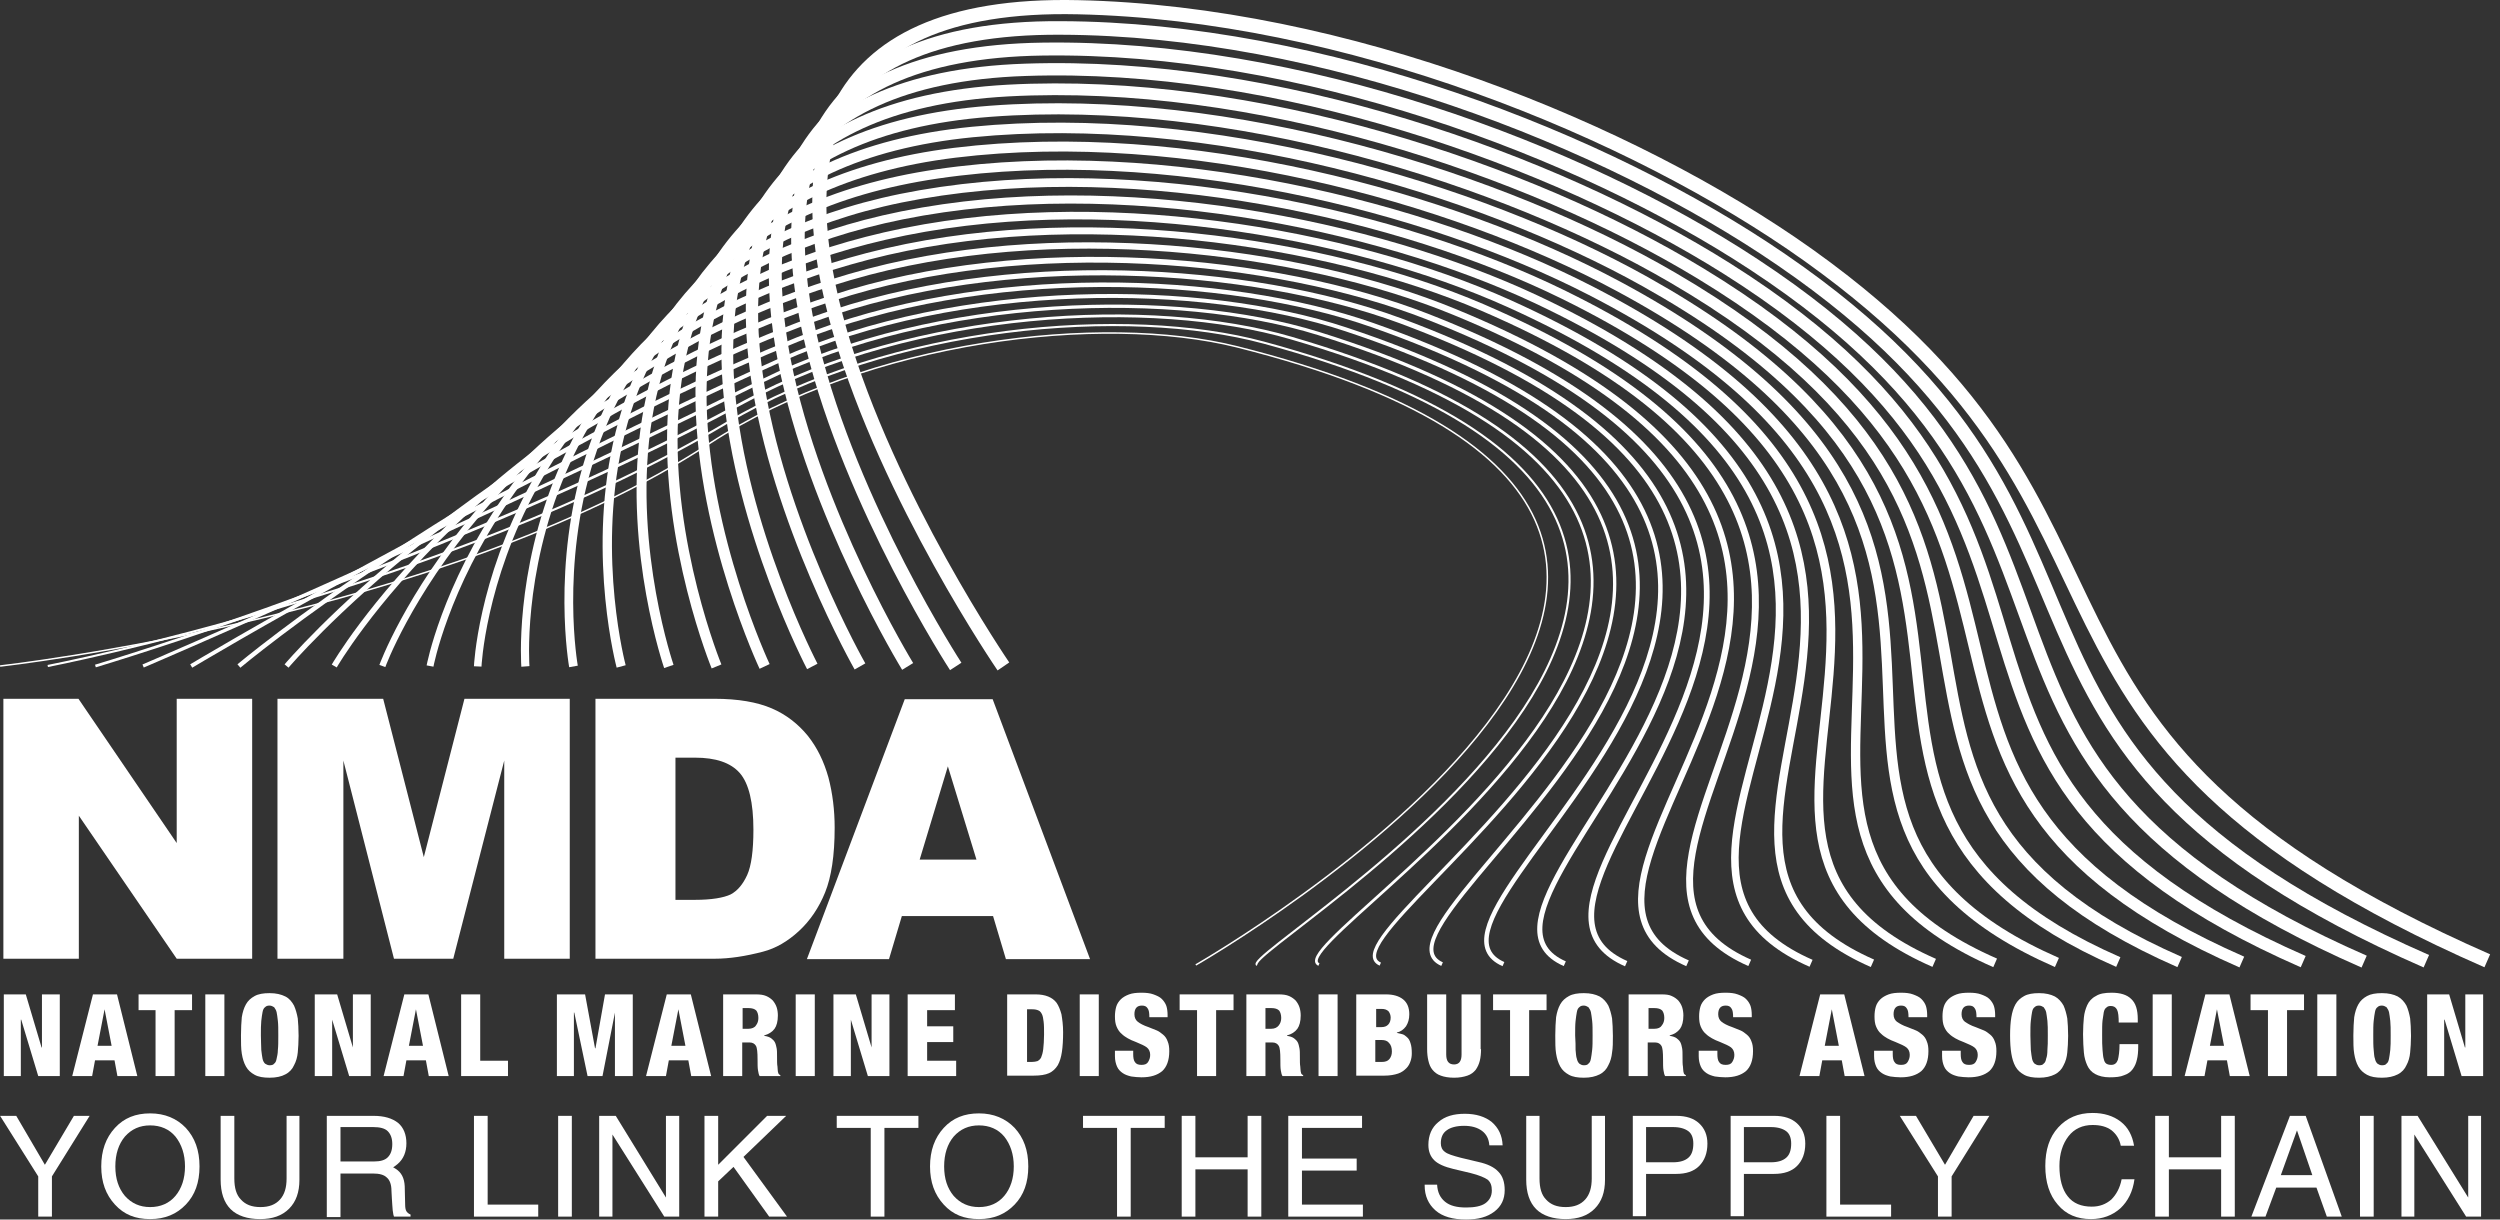 <svg xmlns="http://www.w3.org/2000/svg" fill="none" viewBox="0 0 82 40" height="40" width="82">
<rect x="0" y="0" width="82" height="40" fill="#333333" stroke="none"/>
<g clip-path="url(#clip0_2003_4245)" id="NMDA">
<path stroke-width="0.464" stroke="white" d="M32.912 21.859C32.912 21.859 17.818 -0.158 35.36 0.237C44.104 0.427 53.515 4.235 59.335 8.382C71.656 17.181 64.367 23.967 81.583 31.514" id="Vector"></path>
<path stroke-width="0.445" stroke="white" d="M31.348 21.859C31.348 21.859 17.668 0.821 34.789 0.917C43.37 0.944 52.672 4.561 58.451 8.532C71.248 17.303 63.184 24.348 79.584 31.528" id="Vector_2"></path>
<path stroke-width="0.424" stroke="white" d="M29.771 21.859C29.771 21.859 17.505 1.841 34.204 1.61C42.622 1.488 51.801 4.901 57.54 8.682C70.813 17.412 61.96 24.715 77.544 31.541" id="Vector_3"></path>
<path stroke-width="0.404" stroke="white" d="M28.207 21.859C28.207 21.859 17.355 2.834 33.633 2.29C41.874 2.005 50.958 5.227 56.656 8.818C70.418 17.507 60.777 25.068 75.545 31.541" id="Vector_4"></path>
<path stroke-width="0.385" stroke="white" d="M26.643 21.859C26.643 21.859 17.205 3.84 33.062 2.97C41.139 2.535 50.128 5.54 55.772 8.967C70.024 17.616 59.593 25.449 73.532 31.555" id="Vector_5"></path>
<path stroke-width="0.364" stroke="white" d="M25.079 21.859C25.079 21.859 17.056 4.819 32.477 3.65C40.392 3.052 49.285 5.853 54.861 9.103C69.616 17.698 58.369 25.803 71.492 31.555" id="Vector_6"></path>
<path stroke-width="0.345" stroke="white" d="M23.502 21.859C23.502 21.859 16.893 5.812 31.893 4.33C39.644 3.568 48.443 6.152 53.964 9.239C69.235 17.779 57.173 26.17 69.48 31.555" id="Vector_7"></path>
<path stroke-width="0.326" stroke="white" d="M21.938 21.859C21.938 21.859 16.757 6.805 31.321 5.01C38.909 4.085 47.613 6.451 53.08 9.389C68.868 17.861 55.99 26.537 67.467 31.569" id="Vector_8"></path>
<path stroke-width="0.306" stroke="white" d="M20.374 21.859C20.374 21.859 16.607 7.784 30.75 5.703C38.175 4.615 46.797 6.764 52.182 9.538C68.501 17.929 54.779 26.918 65.441 31.582" id="Vector_9"></path>
<path stroke-width="0.287" stroke="white" d="M18.81 21.859C18.81 21.859 16.457 8.763 30.179 6.383C37.441 5.119 45.967 7.05 51.298 9.674C68.147 17.97 53.596 27.271 63.442 31.582" id="Vector_10"></path>
<path stroke-width="0.267" stroke="white" d="M17.233 21.859C17.233 21.859 16.308 9.742 29.594 7.063C36.693 5.635 45.138 7.349 50.4 9.824C67.793 18.024 52.4 27.639 61.416 31.596" id="Vector_11"></path>
<path stroke-width="0.248" stroke="white" d="M15.669 21.859C15.669 21.859 16.159 10.708 29.023 7.743C35.959 6.138 44.322 7.621 49.503 9.96C67.44 18.051 51.189 28.006 59.403 31.596" id="Vector_12"></path>
<path stroke-width="0.227" stroke="white" d="M14.105 21.846C14.105 21.846 16.009 11.66 28.452 8.41C35.224 6.642 43.52 7.893 48.619 10.082C67.114 18.038 50.006 28.346 57.391 31.582" id="Vector_13"></path>
<path stroke-width="0.207" stroke="white" d="M12.541 21.845C12.541 21.845 15.873 12.625 27.867 9.089C34.476 7.145 42.69 8.165 47.708 10.232C66.76 18.051 48.796 28.726 55.351 31.596" id="Vector_14"></path>
<path stroke-width="0.188" stroke="white" d="M10.963 21.845C10.963 21.845 15.709 13.591 27.282 9.783C33.728 7.662 41.86 8.45 46.81 10.381C66.42 18.038 47.585 29.093 53.338 31.609" id="Vector_15"></path>
<path stroke-width="0.169" stroke="white" d="M9.399 21.845C9.399 21.845 15.56 14.543 26.711 10.463C32.994 8.165 41.058 8.722 45.926 10.518C66.107 17.997 46.402 29.447 51.325 31.61" id="Vector_16"></path>
<path stroke-width="0.148" stroke="white" d="M7.836 21.845C7.836 21.845 15.411 15.495 26.14 11.143C32.26 8.654 40.242 8.981 45.029 10.667C65.781 17.942 45.206 29.828 49.313 31.623" id="Vector_17"></path>
<path stroke-width="0.129" stroke="white" d="M6.272 21.845C6.272 21.845 15.261 16.447 25.569 11.823C31.512 9.158 39.44 9.239 44.145 10.803C65.482 17.861 44.023 30.182 47.3 31.623" id="Vector_18"></path>
<path stroke-width="0.109" stroke="white" d="M4.694 21.845C4.694 21.845 15.084 17.398 24.984 12.503C30.764 9.647 38.61 9.497 43.247 10.939C65.155 17.752 42.812 30.549 45.274 31.623" id="Vector_19"></path>
<path stroke-width="0.09" stroke="white" d="M3.13 21.845C3.13 21.845 14.921 18.337 24.413 13.183C30.015 10.137 37.808 9.756 42.35 11.088C64.856 17.643 41.615 30.916 43.261 31.637" id="Vector_20"></path>
<path stroke-width="0.069" stroke="white" d="M1.566 21.845C1.566 21.845 14.757 19.275 23.828 13.876C29.254 10.64 36.978 10.028 41.452 11.238C64.543 17.494 40.419 31.297 41.235 31.65" id="Vector_21"></path>
<path stroke-width="0.05" stroke="white" d="M0.003 21.846C0.003 21.846 14.581 20.214 23.257 14.556C28.506 11.13 36.163 10.273 40.569 11.374C64.245 17.317 39.222 31.65 39.222 31.65" id="Vector_22"></path>
<path fill="white" d="M0.111 22.92H2.573L5.796 27.652V22.92H8.271V31.446H5.796L2.586 26.755V31.446H0.111V22.92Z" id="Vector_23"></path>
<path fill="white" d="M9.101 22.92H12.568L13.901 28.114L15.234 22.92H18.688V31.446H16.539V24.946L14.867 31.446H12.922L11.263 24.946V31.446H9.101V22.92Z" id="Vector_24"></path>
<path fill="white" d="M19.517 22.92H23.434C24.209 22.92 24.834 23.029 25.31 23.233C25.786 23.436 26.181 23.749 26.493 24.13C26.806 24.524 27.024 24.973 27.173 25.503C27.309 26.02 27.377 26.578 27.377 27.149C27.377 28.06 27.268 28.767 27.064 29.27C26.86 29.774 26.575 30.195 26.208 30.535C25.841 30.875 25.446 31.106 25.025 31.215C24.453 31.365 23.923 31.446 23.447 31.446H19.531V22.92H19.517ZM22.155 24.851V29.515H22.794C23.338 29.515 23.733 29.447 23.964 29.338C24.195 29.216 24.372 28.998 24.508 28.699C24.644 28.4 24.712 27.897 24.712 27.217C24.712 26.319 24.562 25.694 24.263 25.354C23.964 25.014 23.474 24.851 22.794 24.851H22.155Z" id="Vector_25"></path>
<path fill="white" d="M32.572 30.046H29.581L29.159 31.46H26.466L29.676 22.933H32.559L35.754 31.46H32.994L32.572 30.046ZM32.028 28.196L31.09 25.136L30.165 28.196H32.028Z" id="Vector_26"></path>
<path fill="white" d="M0.125 32.616H0.846L1.363 34.356H1.376V32.616H1.961V35.295H1.254L0.696 33.445H0.683V35.295H0.125V32.616Z" id="Vector_27"></path>
<path fill="white" d="M3.049 32.616H3.838L4.504 35.295H3.851L3.756 34.778H3.117L3.022 35.295H2.369L3.049 32.616ZM3.43 33.105L3.199 34.302H3.661L3.43 33.105Z" id="Vector_28"></path>
<path fill="white" d="M5.102 33.133H4.545V32.616H6.299V33.133H5.728V35.295H5.102V33.133Z" id="Vector_29"></path>
<path fill="white" d="M7.36 32.616H6.734V35.295H7.36V32.616Z" id="Vector_30"></path>
<path fill="white" d="M9.767 34.52C9.753 34.669 9.712 34.819 9.644 34.941C9.59 35.064 9.495 35.172 9.359 35.24C9.237 35.308 9.06 35.349 8.842 35.349C8.638 35.349 8.475 35.322 8.353 35.254C8.23 35.186 8.135 35.104 8.067 34.982C7.999 34.86 7.958 34.724 7.931 34.56C7.904 34.397 7.904 34.193 7.904 33.962C7.904 33.731 7.917 33.527 7.931 33.364C7.958 33.2 7.999 33.065 8.067 32.942C8.135 32.82 8.23 32.738 8.353 32.67C8.475 32.602 8.638 32.575 8.842 32.575C9.06 32.575 9.223 32.616 9.359 32.684C9.495 32.752 9.576 32.861 9.644 32.983C9.699 33.105 9.74 33.255 9.767 33.404C9.78 33.554 9.794 33.745 9.794 33.976C9.794 34.18 9.78 34.37 9.767 34.52ZM8.57 34.438C8.584 34.56 8.597 34.656 8.611 34.724C8.625 34.792 8.652 34.846 8.693 34.887C8.733 34.914 8.788 34.941 8.842 34.941C8.91 34.941 8.965 34.928 8.992 34.887C9.033 34.86 9.06 34.805 9.073 34.724C9.087 34.656 9.114 34.56 9.114 34.438C9.128 34.316 9.128 34.166 9.128 33.962C9.128 33.758 9.128 33.608 9.114 33.486C9.101 33.364 9.087 33.269 9.073 33.2C9.06 33.133 9.019 33.078 8.992 33.037C8.951 33.01 8.897 32.983 8.842 32.983C8.774 32.983 8.733 32.996 8.693 33.037C8.652 33.065 8.625 33.119 8.611 33.2C8.597 33.269 8.584 33.364 8.57 33.486C8.557 33.608 8.557 33.758 8.557 33.962C8.557 34.152 8.57 34.316 8.57 34.438Z" id="Vector_31"></path>
<path fill="white" d="M10.324 32.616H11.059L11.575 34.356V32.616H12.16V35.295H11.453L10.895 33.445V35.295H10.324V32.616Z" id="Vector_32"></path>
<path fill="white" d="M13.262 32.616H14.051L14.717 35.295H14.064L13.969 34.778H13.33L13.235 35.295H12.582L13.262 32.616ZM13.643 33.105L13.412 34.302H13.874L13.643 33.105Z" id="Vector_33"></path>
<path fill="white" d="M15.125 32.616H15.751V34.792H16.662V35.295H15.125V32.616Z" id="Vector_34"></path>
<path fill="white" d="M18.266 32.616H19.191L19.517 34.384H19.531L19.844 32.616H20.755V35.295H20.17V33.214L19.762 35.295H19.272L18.837 33.214H18.824V35.295H18.266V32.616Z" id="Vector_35"></path>
<path fill="white" d="M21.87 32.616H22.659L23.325 35.295H22.672L22.577 34.778H21.938L21.843 35.295H21.19L21.87 32.616ZM22.251 33.105L22.02 34.302H22.482L22.251 33.105Z" id="Vector_36"></path>
<path fill="white" d="M23.733 32.616H24.794C24.93 32.616 25.038 32.629 25.134 32.67C25.229 32.711 25.297 32.765 25.351 32.82C25.405 32.888 25.446 32.956 25.474 33.037C25.501 33.119 25.514 33.214 25.514 33.309C25.514 33.5 25.474 33.649 25.405 33.744C25.337 33.84 25.215 33.921 25.066 33.962V33.976C25.161 33.989 25.242 34.016 25.297 34.057C25.351 34.098 25.392 34.139 25.419 34.193C25.446 34.248 25.46 34.316 25.474 34.384C25.487 34.452 25.487 34.547 25.487 34.656C25.487 34.805 25.487 34.914 25.501 34.982C25.501 35.05 25.514 35.104 25.514 35.145C25.528 35.186 25.528 35.213 25.541 35.227C25.555 35.24 25.569 35.254 25.596 35.267V35.295H24.916C24.889 35.254 24.875 35.186 24.862 35.104C24.848 35.023 24.848 34.9 24.848 34.751C24.848 34.52 24.834 34.37 24.794 34.302C24.753 34.234 24.685 34.193 24.59 34.193H24.345V35.295H23.719V32.616H23.733ZM24.358 33.744H24.549C24.658 33.744 24.753 33.704 24.794 33.636C24.848 33.568 24.875 33.486 24.875 33.391C24.875 33.282 24.848 33.2 24.807 33.146C24.753 33.092 24.671 33.065 24.549 33.065H24.358V33.744Z" id="Vector_37"></path>
<path fill="white" d="M26.725 32.616H26.099V35.295H26.725V32.616Z" id="Vector_38"></path>
<path fill="white" d="M27.337 32.616H28.071L28.588 34.356V32.616H29.173V35.295H28.466L27.908 33.445V35.295H27.337V32.616Z" id="Vector_39"></path>
<path fill="white" d="M29.771 32.616H31.321V33.133H30.41V33.663H31.267V34.18H30.41V34.792H31.362V35.295H29.771V32.616Z" id="Vector_40"></path>
<path fill="white" d="M33.035 32.616H33.973C34.286 32.616 34.517 32.711 34.653 32.888C34.721 32.983 34.775 33.119 34.816 33.269C34.843 33.432 34.87 33.622 34.87 33.853C34.87 34.112 34.857 34.329 34.83 34.506C34.803 34.683 34.762 34.819 34.694 34.941C34.626 35.05 34.531 35.145 34.408 35.2C34.286 35.254 34.123 35.281 33.905 35.281H33.035V32.616ZM33.674 34.832H33.837C33.919 34.832 33.973 34.819 34.027 34.805C34.082 34.778 34.123 34.737 34.15 34.683C34.177 34.615 34.204 34.533 34.218 34.411C34.231 34.288 34.245 34.125 34.245 33.935C34.245 33.758 34.245 33.622 34.231 33.513C34.218 33.404 34.204 33.323 34.177 33.269C34.15 33.214 34.109 33.16 34.068 33.146C34.014 33.119 33.946 33.105 33.864 33.105H33.687V34.832H33.674Z" id="Vector_41"></path>
<path fill="white" d="M36.04 32.616H35.415V35.295H36.04V32.616Z" id="Vector_42"></path>
<path fill="white" d="M37.169 34.479V34.574C37.169 34.683 37.182 34.778 37.223 34.832C37.264 34.9 37.332 34.928 37.441 34.928C37.549 34.928 37.617 34.9 37.658 34.832C37.699 34.764 37.726 34.696 37.726 34.601C37.726 34.492 37.685 34.411 37.617 34.356C37.549 34.302 37.427 34.248 37.264 34.18C37.155 34.139 37.06 34.098 36.992 34.057C36.924 34.016 36.856 33.976 36.788 33.908C36.72 33.853 36.666 33.772 36.625 33.676C36.584 33.581 36.57 33.472 36.57 33.336C36.57 33.228 36.584 33.119 36.611 33.024C36.638 32.928 36.693 32.847 36.761 32.779C36.829 32.711 36.924 32.657 37.033 32.616C37.142 32.575 37.278 32.561 37.441 32.561C37.59 32.561 37.726 32.575 37.835 32.616C37.944 32.657 38.039 32.697 38.107 32.765C38.175 32.833 38.229 32.915 38.257 32.996C38.284 33.078 38.297 33.187 38.297 33.296V33.364H37.699C37.699 33.228 37.685 33.132 37.645 33.078C37.604 33.01 37.549 32.983 37.454 32.983C37.291 32.983 37.209 33.078 37.209 33.268C37.209 33.377 37.25 33.459 37.318 33.513C37.386 33.568 37.509 33.636 37.672 33.69C37.781 33.731 37.876 33.772 37.944 33.799C38.012 33.826 38.08 33.88 38.148 33.935C38.216 33.989 38.27 34.071 38.297 34.152C38.338 34.248 38.352 34.343 38.352 34.479C38.352 34.778 38.27 34.995 38.121 35.132C37.957 35.267 37.74 35.336 37.441 35.336C37.318 35.336 37.209 35.322 37.101 35.308C36.992 35.281 36.91 35.254 36.829 35.2C36.747 35.145 36.679 35.077 36.638 34.982C36.597 34.887 36.57 34.778 36.57 34.642V34.465H37.169V34.479Z" id="Vector_43"></path>
<path fill="white" d="M39.263 33.133H38.692V32.616H40.46V33.133H39.889V35.295H39.263V33.133Z" id="Vector_44"></path>
<path fill="white" d="M40.881 32.616H41.942C42.078 32.616 42.187 32.629 42.282 32.67C42.377 32.711 42.445 32.765 42.5 32.82C42.554 32.888 42.595 32.956 42.622 33.037C42.649 33.119 42.663 33.214 42.663 33.309C42.663 33.5 42.622 33.649 42.554 33.744C42.472 33.853 42.364 33.921 42.214 33.962V33.976C42.309 33.989 42.391 34.016 42.445 34.057C42.5 34.098 42.54 34.139 42.568 34.193C42.595 34.248 42.608 34.316 42.622 34.384C42.636 34.452 42.636 34.547 42.636 34.656C42.636 34.805 42.636 34.914 42.649 34.982C42.649 35.05 42.663 35.104 42.663 35.145C42.676 35.186 42.676 35.213 42.69 35.227C42.704 35.24 42.717 35.254 42.744 35.267V35.295H42.065C42.037 35.254 42.024 35.186 42.01 35.104C41.996 35.023 41.996 34.9 41.996 34.751C41.996 34.52 41.983 34.37 41.942 34.302C41.901 34.234 41.833 34.193 41.738 34.193H41.507V35.295H40.881V32.616ZM41.507 33.744H41.697C41.806 33.744 41.888 33.704 41.942 33.636C41.996 33.568 42.024 33.486 42.024 33.391C42.024 33.282 41.996 33.2 41.956 33.146C41.901 33.092 41.82 33.065 41.697 33.065H41.507V33.744Z" id="Vector_45"></path>
<path fill="white" d="M43.873 32.616H43.248V35.295H43.873V32.616Z" id="Vector_46"></path>
<path fill="white" d="M44.485 32.616H45.464C45.695 32.616 45.886 32.67 46.022 32.779C46.157 32.888 46.225 33.051 46.225 33.269C46.225 33.432 46.185 33.554 46.117 33.663C46.035 33.772 45.94 33.84 45.818 33.867V33.88C45.886 33.894 45.94 33.908 45.994 33.921C46.049 33.935 46.103 33.976 46.144 34.016C46.198 34.057 46.239 34.125 46.266 34.22C46.294 34.302 46.307 34.411 46.307 34.547C46.307 34.642 46.294 34.724 46.266 34.805C46.239 34.887 46.198 34.968 46.13 35.036C46.062 35.104 45.981 35.172 45.858 35.213C45.736 35.254 45.586 35.281 45.41 35.281H44.485V32.616ZM45.124 33.69H45.301C45.41 33.69 45.478 33.663 45.532 33.608C45.586 33.554 45.614 33.472 45.614 33.377C45.614 33.296 45.586 33.228 45.546 33.173C45.491 33.119 45.423 33.092 45.314 33.092H45.138V33.69H45.124ZM45.124 34.832H45.314C45.437 34.832 45.518 34.805 45.573 34.737C45.627 34.669 45.654 34.588 45.654 34.492C45.654 34.37 45.627 34.275 45.559 34.207C45.505 34.139 45.423 34.112 45.314 34.112H45.11V34.832H45.124Z" id="Vector_47"></path>
<path fill="white" d="M48.578 34.411C48.578 34.547 48.565 34.683 48.538 34.792C48.51 34.9 48.47 34.995 48.402 35.091C48.334 35.172 48.252 35.24 48.13 35.281C48.007 35.322 47.871 35.349 47.694 35.349C47.518 35.349 47.368 35.322 47.259 35.281C47.137 35.24 47.055 35.172 46.987 35.091C46.919 35.009 46.879 34.914 46.851 34.792C46.824 34.683 46.81 34.547 46.81 34.411V32.616H47.436V34.588C47.436 34.805 47.518 34.914 47.694 34.914C47.858 34.914 47.939 34.805 47.939 34.588V32.616H48.565V34.411H48.578Z" id="Vector_48"></path>
<path fill="white" d="M49.53 33.133H48.973V32.616H50.727V33.133H50.156V35.295H49.53V33.133Z" id="Vector_49"></path>
<path fill="white" d="M52.876 34.52C52.862 34.669 52.821 34.819 52.753 34.941C52.699 35.064 52.604 35.172 52.468 35.24C52.332 35.308 52.169 35.349 51.951 35.349C51.747 35.349 51.584 35.322 51.462 35.254C51.339 35.186 51.244 35.104 51.176 34.982C51.108 34.86 51.067 34.724 51.04 34.56C51.013 34.397 51.013 34.193 51.013 33.962C51.013 33.731 51.026 33.527 51.04 33.364C51.067 33.2 51.108 33.065 51.176 32.942C51.244 32.82 51.339 32.738 51.462 32.67C51.584 32.602 51.747 32.575 51.951 32.575C52.169 32.575 52.332 32.616 52.468 32.684C52.59 32.752 52.685 32.861 52.753 32.983C52.808 33.105 52.849 33.255 52.876 33.404C52.889 33.554 52.903 33.745 52.903 33.976C52.903 34.18 52.903 34.37 52.876 34.52ZM51.679 34.438C51.693 34.56 51.693 34.656 51.72 34.724C51.733 34.792 51.761 34.846 51.801 34.887C51.842 34.914 51.883 34.941 51.951 34.941C52.019 34.941 52.073 34.928 52.101 34.887C52.141 34.86 52.169 34.805 52.182 34.724C52.196 34.656 52.209 34.56 52.223 34.438C52.237 34.316 52.237 34.166 52.237 33.962C52.237 33.758 52.237 33.608 52.223 33.486C52.209 33.364 52.196 33.269 52.182 33.2C52.169 33.133 52.128 33.078 52.101 33.037C52.06 33.01 52.005 32.983 51.951 32.983C51.883 32.983 51.842 32.996 51.801 33.037C51.761 33.065 51.733 33.119 51.72 33.2C51.706 33.269 51.693 33.364 51.679 33.486C51.665 33.608 51.665 33.758 51.665 33.962C51.679 34.152 51.679 34.316 51.679 34.438Z" id="Vector_50"></path>
<path fill="white" d="M53.447 32.616H54.507C54.643 32.616 54.752 32.629 54.834 32.67C54.929 32.711 54.997 32.765 55.051 32.82C55.106 32.888 55.147 32.956 55.174 33.037C55.201 33.119 55.215 33.214 55.215 33.309C55.215 33.5 55.174 33.649 55.106 33.744C55.024 33.853 54.915 33.921 54.766 33.962V33.976C54.861 33.989 54.943 34.016 54.997 34.057C55.051 34.098 55.092 34.139 55.119 34.193C55.147 34.248 55.16 34.316 55.174 34.384C55.187 34.452 55.187 34.547 55.187 34.656C55.187 34.805 55.187 34.914 55.201 34.982C55.201 35.05 55.215 35.104 55.215 35.145C55.228 35.186 55.228 35.213 55.242 35.227C55.255 35.24 55.269 35.254 55.296 35.267V35.295H54.616C54.589 35.254 54.575 35.186 54.562 35.104C54.548 35.023 54.548 34.9 54.548 34.751C54.548 34.52 54.535 34.37 54.494 34.302C54.453 34.234 54.385 34.193 54.29 34.193H54.045V35.295H53.419V32.616H53.447ZM54.072 33.744H54.263C54.385 33.744 54.467 33.704 54.507 33.636C54.562 33.568 54.589 33.486 54.589 33.391C54.589 33.282 54.562 33.2 54.521 33.146C54.467 33.092 54.385 33.065 54.263 33.065H54.072V33.744Z" id="Vector_51"></path>
<path fill="white" d="M56.33 34.479V34.574C56.33 34.683 56.343 34.778 56.384 34.832C56.425 34.9 56.493 34.928 56.602 34.928C56.711 34.928 56.779 34.9 56.819 34.832C56.86 34.764 56.887 34.696 56.887 34.601C56.887 34.492 56.846 34.411 56.779 34.356C56.711 34.302 56.588 34.248 56.425 34.18C56.316 34.139 56.221 34.098 56.153 34.057C56.085 34.016 56.017 33.976 55.949 33.908C55.881 33.853 55.827 33.772 55.786 33.676C55.745 33.581 55.731 33.472 55.731 33.336C55.731 33.228 55.745 33.119 55.772 33.024C55.799 32.928 55.854 32.847 55.922 32.779C55.99 32.711 56.085 32.657 56.194 32.616C56.303 32.575 56.438 32.561 56.602 32.561C56.751 32.561 56.887 32.575 56.996 32.616C57.105 32.657 57.2 32.697 57.268 32.765C57.336 32.833 57.39 32.915 57.418 32.996C57.445 33.078 57.458 33.187 57.458 33.296V33.364H56.846C56.846 33.228 56.833 33.132 56.792 33.078C56.751 33.01 56.697 32.983 56.602 32.983C56.438 32.983 56.357 33.078 56.357 33.268C56.357 33.377 56.398 33.459 56.466 33.513C56.534 33.568 56.656 33.636 56.819 33.69C56.928 33.731 57.023 33.772 57.091 33.799C57.159 33.826 57.227 33.88 57.295 33.935C57.363 33.989 57.418 34.071 57.445 34.152C57.486 34.248 57.499 34.343 57.499 34.479C57.499 34.778 57.418 34.995 57.268 35.132C57.105 35.267 56.887 35.336 56.588 35.336C56.466 35.336 56.357 35.322 56.248 35.308C56.139 35.281 56.058 35.254 55.976 35.2C55.895 35.145 55.827 35.077 55.786 34.982C55.745 34.887 55.718 34.778 55.718 34.642V34.465H56.33V34.479Z" id="Vector_52"></path>
<path fill="white" d="M59.702 32.616H60.491L61.157 35.295H60.505L60.41 34.778H59.77L59.675 35.295H59.023L59.702 32.616ZM60.083 33.105L59.852 34.302H60.314L60.083 33.105Z" id="Vector_53"></path>
<path fill="white" d="M62.082 34.479V34.574C62.082 34.683 62.096 34.778 62.137 34.832C62.177 34.9 62.245 34.928 62.354 34.928C62.463 34.928 62.531 34.9 62.572 34.832C62.612 34.764 62.64 34.696 62.64 34.601C62.64 34.492 62.599 34.411 62.531 34.356C62.463 34.302 62.341 34.248 62.177 34.18C62.069 34.139 61.973 34.098 61.905 34.057C61.837 34.016 61.769 33.976 61.701 33.908C61.633 33.853 61.579 33.772 61.538 33.676C61.497 33.581 61.484 33.472 61.484 33.336C61.484 33.228 61.497 33.119 61.525 33.024C61.552 32.928 61.606 32.847 61.674 32.779C61.742 32.711 61.837 32.657 61.946 32.616C62.055 32.575 62.191 32.561 62.354 32.561C62.504 32.561 62.64 32.575 62.748 32.616C62.857 32.657 62.953 32.697 63.02 32.765C63.089 32.833 63.143 32.915 63.17 32.996C63.197 33.078 63.211 33.187 63.211 33.296V33.364H62.599C62.599 33.228 62.585 33.132 62.544 33.078C62.504 33.01 62.449 32.983 62.354 32.983C62.191 32.983 62.109 33.078 62.109 33.268C62.109 33.377 62.15 33.459 62.218 33.513C62.3 33.568 62.408 33.636 62.572 33.69C62.681 33.731 62.776 33.772 62.844 33.799C62.912 33.826 62.98 33.88 63.048 33.935C63.116 33.989 63.17 34.071 63.197 34.152C63.238 34.248 63.252 34.343 63.252 34.479C63.252 34.778 63.17 34.995 63.02 35.132C62.857 35.267 62.64 35.336 62.341 35.336C62.218 35.336 62.109 35.322 62.001 35.308C61.892 35.281 61.81 35.254 61.729 35.2C61.647 35.145 61.579 35.077 61.538 34.982C61.497 34.887 61.47 34.778 61.47 34.642V34.465H62.082V34.479Z" id="Vector_54"></path>
<path fill="white" d="M64.312 34.479V34.574C64.312 34.683 64.326 34.778 64.367 34.832C64.407 34.9 64.475 34.928 64.584 34.928C64.693 34.928 64.761 34.9 64.802 34.832C64.843 34.764 64.87 34.696 64.87 34.601C64.87 34.492 64.829 34.411 64.761 34.356C64.693 34.302 64.57 34.248 64.407 34.18C64.299 34.139 64.203 34.098 64.135 34.057C64.067 34.016 63.999 33.976 63.931 33.908C63.863 33.853 63.809 33.772 63.768 33.676C63.727 33.581 63.714 33.472 63.714 33.336C63.714 33.228 63.727 33.119 63.755 33.024C63.782 32.928 63.836 32.847 63.904 32.779C63.972 32.711 64.067 32.657 64.176 32.616C64.285 32.575 64.421 32.561 64.584 32.561C64.734 32.561 64.87 32.575 64.978 32.616C65.087 32.657 65.183 32.697 65.251 32.765C65.319 32.833 65.373 32.915 65.4 32.996C65.427 33.078 65.441 33.187 65.441 33.296V33.364H64.829C64.829 33.228 64.815 33.132 64.775 33.078C64.734 33.01 64.679 32.983 64.584 32.983C64.421 32.983 64.339 33.078 64.339 33.268C64.339 33.377 64.38 33.459 64.448 33.513C64.53 33.568 64.638 33.636 64.802 33.69C64.91 33.731 65.006 33.772 65.074 33.799C65.142 33.826 65.21 33.88 65.278 33.935C65.346 33.989 65.4 34.071 65.427 34.152C65.468 34.248 65.482 34.343 65.482 34.479C65.482 34.778 65.4 34.995 65.251 35.132C65.087 35.267 64.87 35.336 64.57 35.336C64.448 35.336 64.339 35.322 64.231 35.308C64.122 35.281 64.04 35.254 63.959 35.2C63.877 35.145 63.809 35.077 63.768 34.982C63.727 34.887 63.7 34.778 63.7 34.642V34.465H64.312V34.479Z" id="Vector_55"></path>
<path fill="white" d="M67.807 34.52C67.794 34.669 67.753 34.819 67.685 34.941C67.63 35.064 67.535 35.172 67.399 35.24C67.263 35.308 67.1 35.349 66.883 35.349C66.679 35.349 66.515 35.322 66.393 35.254C66.271 35.186 66.175 35.104 66.107 34.982C66.04 34.86 65.999 34.724 65.972 34.56C65.944 34.397 65.931 34.193 65.931 33.962C65.931 33.731 65.944 33.527 65.972 33.364C65.999 33.2 66.04 33.065 66.107 32.942C66.175 32.82 66.271 32.738 66.393 32.67C66.515 32.602 66.679 32.575 66.883 32.575C67.1 32.575 67.263 32.616 67.399 32.684C67.522 32.752 67.617 32.861 67.685 32.983C67.739 33.105 67.78 33.255 67.807 33.404C67.821 33.554 67.835 33.745 67.835 33.976C67.835 34.18 67.821 34.37 67.807 34.52ZM66.611 34.438C66.624 34.56 66.638 34.656 66.651 34.724C66.665 34.792 66.692 34.846 66.733 34.887C66.774 34.914 66.815 34.941 66.883 34.941C66.951 34.941 67.005 34.928 67.032 34.887C67.073 34.86 67.1 34.805 67.114 34.724C67.141 34.656 67.155 34.56 67.155 34.438C67.168 34.316 67.168 34.166 67.168 33.962C67.168 33.758 67.168 33.608 67.155 33.486C67.141 33.364 67.127 33.269 67.114 33.2C67.1 33.133 67.059 33.078 67.032 33.037C66.991 33.01 66.937 32.983 66.883 32.983C66.815 32.983 66.774 32.996 66.733 33.037C66.692 33.065 66.665 33.119 66.651 33.2C66.638 33.269 66.624 33.364 66.611 33.486C66.597 33.608 66.597 33.758 66.597 33.962C66.597 34.152 66.611 34.316 66.611 34.438Z" id="Vector_56"></path>
<path fill="white" d="M69.494 33.554C69.494 33.35 69.48 33.2 69.439 33.119C69.398 33.037 69.331 32.996 69.235 32.996C69.167 32.996 69.127 33.01 69.086 33.051C69.045 33.078 69.018 33.132 69.004 33.2C68.991 33.268 68.977 33.364 68.963 33.472C68.95 33.581 68.95 33.744 68.95 33.935C68.95 34.152 68.95 34.316 68.963 34.438C68.977 34.56 68.977 34.656 69.004 34.737C69.018 34.805 69.045 34.859 69.086 34.887C69.127 34.914 69.181 34.928 69.249 34.928C69.358 34.928 69.426 34.873 69.466 34.764C69.494 34.656 69.521 34.479 69.521 34.248H70.133V34.343C70.133 34.506 70.119 34.642 70.092 34.751C70.065 34.873 70.024 34.968 69.956 35.063C69.888 35.159 69.793 35.227 69.671 35.267C69.548 35.322 69.385 35.336 69.195 35.336C69.004 35.336 68.841 35.295 68.719 35.227C68.596 35.159 68.515 35.063 68.46 34.941C68.406 34.819 68.365 34.683 68.351 34.52C68.338 34.356 68.324 34.166 68.324 33.921C68.324 33.704 68.338 33.527 68.351 33.377C68.365 33.228 68.406 33.092 68.46 32.969C68.515 32.847 68.61 32.738 68.746 32.67C68.868 32.589 69.045 32.561 69.263 32.561C69.548 32.561 69.766 32.629 69.902 32.765C70.051 32.901 70.119 33.119 70.119 33.432V33.54H69.494V33.554Z" id="Vector_57"></path>
<path fill="white" d="M71.234 32.616H70.608V35.295H71.234V32.616Z" id="Vector_58"></path>
<path fill="white" d="M72.336 32.616H73.124L73.791 35.295H73.138L73.043 34.778H72.404L72.308 35.295H71.656L72.336 32.616ZM72.716 33.105L72.485 34.302H72.948L72.716 33.105Z" id="Vector_59"></path>
<path fill="white" d="M74.389 33.133H73.818V32.616H75.572V33.133H75.015V35.295H74.389V33.133Z" id="Vector_60"></path>
<path fill="white" d="M76.633 32.616H76.007V35.295H76.633V32.616Z" id="Vector_61"></path>
<path fill="white" d="M79.053 34.52C79.04 34.669 78.999 34.819 78.931 34.941C78.877 35.064 78.781 35.172 78.645 35.24C78.51 35.308 78.346 35.349 78.129 35.349C77.925 35.349 77.762 35.322 77.639 35.254C77.517 35.186 77.422 35.104 77.354 34.982C77.286 34.86 77.245 34.724 77.218 34.56C77.19 34.397 77.19 34.193 77.19 33.962C77.19 33.731 77.204 33.527 77.218 33.364C77.245 33.2 77.286 33.065 77.354 32.942C77.422 32.82 77.517 32.738 77.639 32.67C77.762 32.602 77.925 32.575 78.129 32.575C78.346 32.575 78.51 32.616 78.645 32.684C78.768 32.752 78.863 32.861 78.931 32.983C78.986 33.105 79.026 33.255 79.053 33.404C79.067 33.554 79.081 33.745 79.081 33.976C79.081 34.18 79.067 34.37 79.053 34.52ZM77.857 34.438C77.87 34.56 77.87 34.656 77.898 34.724C77.911 34.792 77.938 34.846 77.979 34.887C78.02 34.914 78.061 34.941 78.129 34.941C78.197 34.941 78.251 34.928 78.278 34.887C78.319 34.86 78.346 34.805 78.36 34.724C78.374 34.656 78.387 34.56 78.401 34.438C78.414 34.316 78.414 34.166 78.414 33.962C78.414 33.758 78.414 33.608 78.401 33.486C78.387 33.364 78.374 33.269 78.36 33.2C78.346 33.133 78.305 33.078 78.278 33.037C78.238 33.01 78.183 32.983 78.129 32.983C78.061 32.983 78.02 32.996 77.979 33.037C77.938 33.065 77.911 33.119 77.898 33.2C77.884 33.269 77.87 33.364 77.857 33.486C77.843 33.608 77.843 33.758 77.843 33.962C77.843 34.152 77.843 34.316 77.857 34.438Z" id="Vector_62"></path>
<path fill="white" d="M79.611 32.616H80.332L80.849 34.356H80.862V32.616H81.447V35.295H80.74L80.183 33.445H80.169V35.295H79.611V32.616Z" id="Vector_63"></path>
<path fill="white" d="M1.254 38.586L0.003 36.6H0.261H0.533L1.472 38.205L2.424 36.6H2.682H2.94L1.703 38.586V39.905H1.472H1.254V38.586Z" id="Vector_64"></path>
<path fill="white" d="M3.77 39.51C3.47 39.184 3.321 38.776 3.321 38.259C3.321 37.742 3.47 37.321 3.77 36.995C4.069 36.668 4.45 36.519 4.925 36.519C5.401 36.519 5.796 36.682 6.095 36.995C6.394 37.321 6.544 37.729 6.544 38.259C6.544 38.79 6.394 39.198 6.095 39.51C5.796 39.823 5.415 39.986 4.925 39.986C4.436 39.986 4.069 39.837 3.77 39.51ZM5.755 39.225C5.959 38.98 6.068 38.654 6.068 38.259C6.068 37.865 5.959 37.538 5.755 37.28C5.551 37.035 5.265 36.913 4.925 36.913C4.585 36.913 4.314 37.035 4.096 37.28C3.892 37.525 3.783 37.851 3.783 38.259C3.783 38.667 3.892 38.98 4.096 39.225C4.314 39.469 4.585 39.592 4.925 39.592C5.265 39.592 5.551 39.469 5.755 39.225Z" id="Vector_65"></path>
<path fill="white" d="M9.821 38.695C9.821 39.103 9.712 39.415 9.481 39.647C9.25 39.878 8.937 39.986 8.529 39.986C8.121 39.986 7.781 39.878 7.564 39.66C7.346 39.443 7.237 39.116 7.237 38.695V36.6H7.686V38.654C7.686 38.967 7.754 39.198 7.904 39.347C8.053 39.511 8.257 39.592 8.543 39.592C8.828 39.592 9.032 39.511 9.182 39.347C9.332 39.184 9.4 38.953 9.4 38.654V36.6H9.821V38.695Z" id="Vector_66"></path>
<path fill="white" d="M10.719 36.6H12.255C12.609 36.6 12.867 36.682 13.058 36.831C13.235 36.981 13.33 37.212 13.33 37.498C13.33 37.783 13.235 38.015 13.044 38.178C12.99 38.219 12.949 38.259 12.895 38.287L12.963 38.327C13.167 38.45 13.262 38.64 13.275 38.912L13.289 39.511C13.289 39.606 13.303 39.687 13.33 39.728C13.357 39.769 13.398 39.81 13.466 39.837V39.905H12.922C12.908 39.878 12.895 39.81 12.881 39.701C12.867 39.592 12.867 39.456 12.854 39.32L12.84 39.062C12.84 38.858 12.786 38.708 12.691 38.627C12.595 38.531 12.446 38.491 12.228 38.491H11.168V39.919H10.719V36.6ZM11.168 38.096H12.269C12.473 38.096 12.623 38.055 12.718 37.96C12.813 37.865 12.867 37.729 12.867 37.525C12.867 37.335 12.813 37.199 12.718 37.103C12.623 37.008 12.459 36.968 12.242 36.968H11.168V38.096Z" id="Vector_67"></path>
<path fill="white" d="M15.546 39.905V36.6H15.764H15.995V39.511H17.654V39.701V39.905H15.546Z" id="Vector_68"></path>
<path fill="white" d="M18.307 36.6H18.525H18.756V39.905H18.525H18.307V36.6Z" id="Vector_69"></path>
<path fill="white" d="M20.088 39.905H19.871H19.653V36.6H19.925H20.197L21.843 39.279V36.6H22.06H22.278V39.905H22.033H21.788L20.088 37.212V39.905Z" id="Vector_70"></path>
<path fill="white" d="M23.107 36.6H23.339H23.556V38.205L25.161 36.6H25.474H25.786L24.386 37.947L25.814 39.905H25.514H25.229L24.059 38.273L23.556 38.749V39.905H23.339H23.107V36.6Z" id="Vector_71"></path>
<path fill="white" d="M28.56 36.995H27.445V36.804V36.6H30.124V36.804V36.995H29.009V39.905H28.792H28.56V36.995Z" id="Vector_72"></path>
<path fill="white" d="M30.954 39.51C30.655 39.184 30.505 38.776 30.505 38.259C30.505 37.742 30.655 37.321 30.954 36.995C31.253 36.668 31.634 36.519 32.11 36.519C32.586 36.519 32.98 36.682 33.28 36.995C33.579 37.321 33.728 37.729 33.728 38.259C33.728 38.79 33.579 39.198 33.28 39.51C32.98 39.823 32.6 39.986 32.11 39.986C31.62 39.986 31.253 39.837 30.954 39.51ZM32.94 39.225C33.144 38.98 33.252 38.654 33.252 38.259C33.252 37.865 33.144 37.538 32.94 37.28C32.736 37.035 32.45 36.913 32.11 36.913C31.77 36.913 31.498 37.035 31.28 37.28C31.076 37.525 30.968 37.851 30.968 38.259C30.968 38.667 31.076 38.98 31.28 39.225C31.498 39.469 31.77 39.592 32.11 39.592C32.45 39.592 32.736 39.469 32.94 39.225Z" id="Vector_73"></path>
<path fill="white" d="M36.639 36.995H35.523V36.804V36.6H38.202V36.804V36.995H37.087V39.905H36.87H36.639V36.995Z" id="Vector_74"></path>
<path fill="white" d="M38.76 36.6H38.977H39.209V37.96H40.922V36.6H41.153H41.371V39.905H41.153H40.922V38.355H39.209V39.905H38.977H38.76V36.6Z" id="Vector_75"></path>
<path fill="white" d="M42.255 39.905V36.6H44.675V36.804V36.995H42.704V38.001H44.499V38.205V38.395H42.704V39.511H44.703V39.701V39.905H42.255Z" id="Vector_76"></path>
<path fill="white" d="M48.85 37.566C48.837 37.362 48.755 37.199 48.606 37.09C48.456 36.981 48.266 36.927 48.021 36.927C47.776 36.927 47.572 36.981 47.45 37.076C47.314 37.171 47.259 37.321 47.259 37.498C47.259 37.62 47.3 37.715 47.395 37.783C47.477 37.851 47.654 37.906 47.912 37.974L48.483 38.11C48.796 38.178 49.014 38.286 49.15 38.436C49.286 38.572 49.354 38.776 49.354 39.034C49.354 39.334 49.245 39.565 49.014 39.742C48.782 39.918 48.483 40 48.089 40C47.654 40 47.314 39.905 47.083 39.701C46.851 39.497 46.729 39.225 46.729 38.885V38.858H47.137C47.151 39.102 47.232 39.279 47.395 39.415C47.559 39.551 47.79 39.606 48.089 39.606C48.361 39.606 48.578 39.565 48.715 39.47C48.85 39.374 48.932 39.238 48.932 39.048C48.932 38.885 48.891 38.776 48.796 38.694C48.701 38.627 48.511 38.545 48.239 38.477L47.667 38.341C47.382 38.273 47.164 38.178 47.042 38.055C46.919 37.933 46.851 37.77 46.851 37.552C46.851 37.239 46.96 36.981 47.178 36.804C47.395 36.614 47.681 36.532 48.048 36.532C48.415 36.532 48.715 36.627 48.932 36.804C49.15 36.995 49.272 37.239 49.286 37.566H48.85Z" id="Vector_77"></path>
<path fill="white" d="M52.644 38.695C52.644 39.103 52.536 39.415 52.304 39.647C52.073 39.878 51.76 39.986 51.352 39.986C50.944 39.986 50.605 39.878 50.387 39.66C50.169 39.443 50.06 39.116 50.06 38.695V36.6H50.496V38.654C50.496 38.967 50.564 39.198 50.713 39.347C50.863 39.511 51.067 39.592 51.352 39.592C51.638 39.592 51.842 39.511 51.992 39.347C52.141 39.184 52.209 38.953 52.209 38.654V36.6H52.644V38.695Z" id="Vector_78"></path>
<path fill="white" d="M53.542 36.6H54.983C55.31 36.6 55.555 36.682 55.731 36.845C55.908 37.008 56.003 37.226 56.003 37.511C56.003 37.824 55.908 38.069 55.731 38.246C55.555 38.423 55.296 38.504 54.983 38.504H53.991V39.891H53.556V36.6H53.542ZM53.991 38.123H54.875C55.106 38.123 55.269 38.069 55.378 37.974C55.487 37.879 55.541 37.729 55.541 37.511C55.541 37.321 55.487 37.185 55.378 37.103C55.269 37.022 55.106 36.968 54.875 36.968H53.991V38.123Z" id="Vector_79"></path>
<path fill="white" d="M56.752 36.6H58.193C58.519 36.6 58.764 36.682 58.941 36.845C59.118 37.008 59.213 37.226 59.213 37.511C59.213 37.824 59.118 38.069 58.941 38.246C58.764 38.423 58.506 38.504 58.193 38.504H57.2V39.891H56.765V36.6H56.752ZM57.2 38.123H58.084C58.315 38.123 58.478 38.069 58.587 37.974C58.696 37.879 58.751 37.729 58.751 37.511C58.751 37.321 58.696 37.185 58.587 37.103C58.478 37.022 58.315 36.968 58.084 36.968H57.2V38.123Z" id="Vector_80"></path>
<path fill="white" d="M59.906 39.905V36.6H60.137H60.355V39.511H62.028V39.701V39.905H59.906Z" id="Vector_81"></path>
<path fill="white" d="M63.565 38.586L62.313 36.6H62.586H62.844L63.796 38.205L64.734 36.6H64.993H65.251L64.013 38.586V39.905H63.796H63.565V38.586Z" id="Vector_82"></path>
<path fill="white" d="M70.01 38.681C69.956 39.089 69.793 39.402 69.548 39.633C69.29 39.864 68.963 39.986 68.582 39.986C68.133 39.986 67.766 39.837 67.494 39.511C67.222 39.198 67.086 38.776 67.086 38.246C67.086 37.715 67.222 37.294 67.508 36.981C67.794 36.668 68.161 36.505 68.637 36.505C69.004 36.505 69.317 36.6 69.561 36.791C69.806 36.981 69.942 37.253 69.997 37.579H69.561C69.521 37.362 69.412 37.199 69.262 37.076C69.099 36.954 68.895 36.9 68.637 36.9C68.31 36.9 68.038 37.022 67.848 37.267C67.658 37.511 67.549 37.838 67.549 38.246C67.549 38.681 67.644 39.021 67.821 39.239C67.998 39.47 68.269 39.578 68.609 39.578C68.868 39.578 69.072 39.497 69.249 39.347C69.412 39.184 69.534 38.967 69.589 38.681H70.01Z" id="Vector_83"></path>
<path fill="white" d="M70.69 36.6H70.908H71.139V37.96H72.853V36.6H73.084H73.301V39.905H73.084H72.853V38.355H71.139V39.905H70.908H70.69V36.6Z" id="Vector_84"></path>
<path fill="white" d="M75.11 36.6H75.627L76.81 39.905H76.32L75.98 38.953H74.661L74.308 39.905H73.845L75.11 36.6ZM74.811 38.545H75.844L75.341 37.076L74.811 38.545Z" id="Vector_85"></path>
<path fill="white" d="M77.408 36.6H77.639H77.857V39.905H77.639H77.408V36.6Z" id="Vector_86"></path>
<path fill="white" d="M79.19 39.905H78.986H78.768V36.6H79.026H79.298L80.957 39.279V36.6H81.162H81.379V39.905H81.134H80.889L79.19 37.212V39.905Z" id="Vector_87"></path>
</g>
<defs>
<clipPath id="clip0_2003_4245">
<rect fill="white" height="40" width="81.675"></rect>
</clipPath>
</defs>
</svg>
